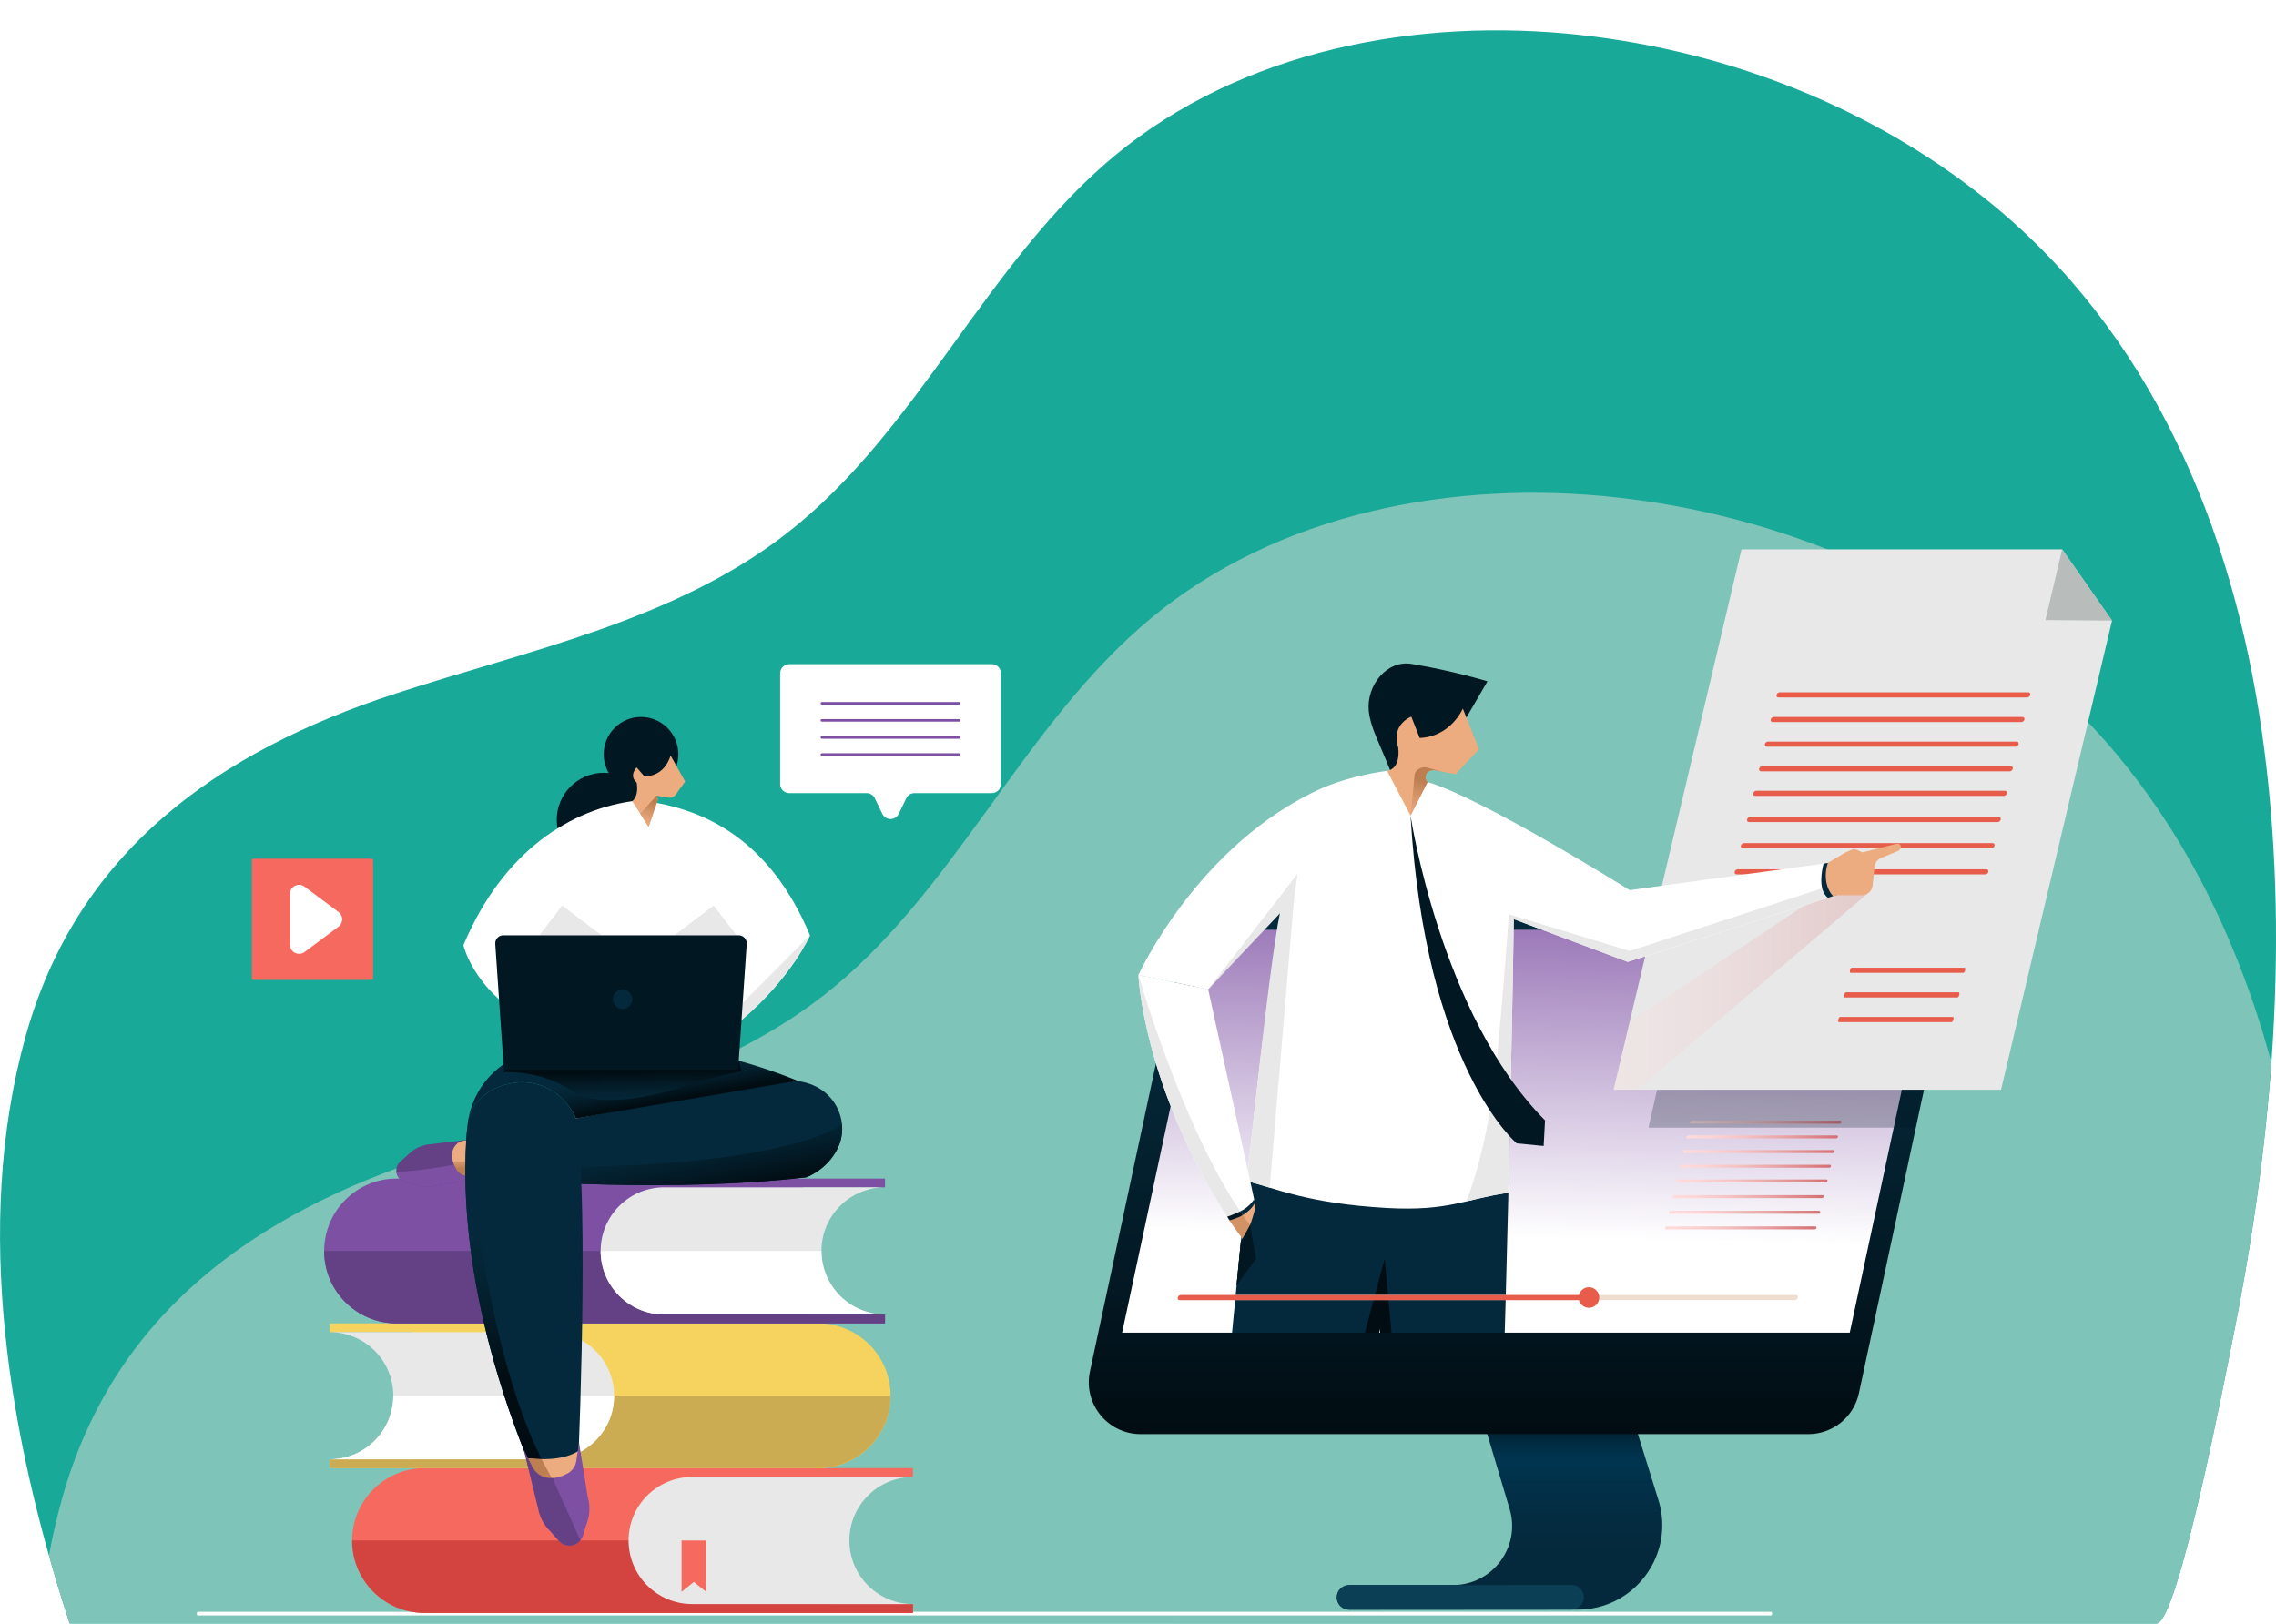 <?xml version="1.0" encoding="UTF-8"?> <svg xmlns="http://www.w3.org/2000/svg" xmlns:xlink="http://www.w3.org/1999/xlink" version="1.1" id="Layer_1" x="0px" y="0px" viewBox="0 0 4261.1 3040.9" style="enable-background:new 0 0 4261.1 3040.9;" xml:space="preserve"> <style type="text/css"> .st0{fill:#18A999;} .st1{fill:#7EC4B8;} .st2{fill:url(#SVGID_1_);} .st3{fill:url(#SVGID_00000143579242672114220500000014262161030273596090_);} .st4{fill:url(#SVGID_00000013913000548474126030000008779173056071287179_);} .st5{fill:#E8E8E8;} .st6{fill:#B8BCBB;} .st7{fill:#E85C4B;} .st8{fill:url(#SVGID_00000034804097972794279740000016936767414148469394_);} .st9{fill:url(#SVGID_00000090285190856080813900000015725253981120002483_);} .st10{fill:url(#SVGID_00000091016137211605059170000014598505206492976046_);} .st11{fill:url(#SVGID_00000075882958655401702860000009076024909654133645_);} .st12{fill:url(#SVGID_00000003785005326271620020000016181098456097442737_);} .st13{fill:url(#SVGID_00000098921579024327529440000006644105604405885598_);} .st14{fill:url(#SVGID_00000150821138419380225180000010033136426333770402_);} .st15{fill:url(#SVGID_00000057863572549605288830000003263408749851618699_);} .st16{opacity:0.25;fill:url(#SVGID_00000107580204975242264610000001952776281724331150_);} .st17{clip-path:url(#SVGID_00000015312909668500677020000009085158143775859356_);} .st18{fill:#05293C;} .st19{fill:#FFFFFF;} .st20{fill:#011721;} .st21{fill:#EDAC80;} .st22{fill:url(#SVGID_00000125591586920176939520000017910171884524946307_);} .st23{fill:url(#SVGID_00000120524323203075256060000015676482305590501020_);} .st24{fill:url(#SVGID_00000137848687678567529990000008590331400793376702_);} .st25{fill:url(#SVGID_00000137117621010412535870000005440771041598796183_);} .st26{fill:#D39266;} .st27{opacity:0.25;fill:#011721;} .st28{fill:#EFDED0;} .st29{fill:#0A3F56;} .st30{fill:#7D50A3;} .st31{fill:#F6695F;} .st32{fill:#D34340;} .st33{fill:#F6D35F;} .st34{fill:#CCAC52;} .st35{fill:#634184;} .st36{fill:url(#SVGID_00000068644530560505540440000010182662752996701114_);} .st37{filter:url(#Adobe_OpacityMaskFilter);} .st38{filter:url(#Adobe_OpacityMaskFilter_00000017491906068178311600000012083083858413594773_);} .st39{mask:url(#SVGID_00000031198983593847443490000008146938071484099232_);fill:url(#SVGID_00000087410513045456402670000009584944878368077478_);} .st40{fill:url(#SVGID_00000150820343299250039400000003536705073152538770_);} .st41{fill:url(#SVGID_00000167383658737096623040000003940081219743700379_);} .st42{fill:url(#SVGID_00000122682042943885506170000010502646631697337517_);} .st43{fill:url(#SVGID_00000031197201527817679930000018174933333498015668_);} .st44{fill:url(#SVGID_00000104700909630471644330000013532430510023376057_);} .st45{fill:url(#SVGID_00000060728982440270885630000013936198326126362538_);} </style> <g> <g> <g> <g> <path class="st0" d="M4037.3,3039.8c40.9,0,133.7-488.5,141.3-525.6c76.1-374.8,110.4-765.7,55.8-1145.9 c-54.9-382.4-208.5-748.4-515.8-994.9C3503,200.5,3235.2,96.2,2960.5,65.6c-307.4-34.3-636.3,28.8-874.2,226.4 c-241.1,200.3-367,515.6-614.7,707.6c-209.5,162.4-479.7,217-731.6,299.2c-331.6,108.3-596.1,294.8-692.6,643.6 c-98.6,356.5-29.7,752.4,83,1097.3C130.4,3039.8,4036.6,3039.8,4037.3,3039.8z"></path> </g> </g> </g> </g> <g> <path class="st1" d="M4252.3,1988.8c-78.5-290.1-224.9-556.4-465.6-749.4c-215.6-172.9-483.4-277.3-758.1-307.9 c-307.4-34.3-636.3,28.8-874.2,226.4c-241.1,200.3-367,515.6-614.7,707.6c-209.5,162.4-479.7,217-731.6,299.2 C476.5,2273,212,2459.6,115.5,2808.4c-9.5,34.3-17.4,69.1-23.9,104.1c12.1,43.1,25.1,85.6,38.8,127.4c0,0,3906.2,0,3907,0 c40.9,0,133.7-488.5,141.3-525.6C4213.6,2341.6,4239.6,2165.6,4252.3,1988.8z"></path> </g> <g> <linearGradient id="SVGID_1_" gradientUnits="userSpaceOnUse" x1="2807.364" y1="2902.619" x2="2807.364" y2="2637.249"> <stop offset="0" style="stop-color:#05293C"></stop> <stop offset="0.309" style="stop-color:#032D43"></stop> <stop offset="0.64" style="stop-color:#003550"></stop> <stop offset="0.732" style="stop-color:#002E45"></stop> <stop offset="0.891" style="stop-color:#011C29"></stop> <stop offset="1" style="stop-color:#010D12"></stop> </linearGradient> <path class="st2" d="M2649,2231.7l177.3,593.7c21.2,71-32,142.4-106.1,142.4h-194.5c-12.7,0-23,10.3-23,23l0,0 c0,12.7,10.3,23,23,23h428.1c106.6,0,182.7-103.3,151.1-205.1l-179.4-577.1H2649z"></path> <linearGradient id="SVGID_00000081622403550457407800000011367377003005940895_" gradientUnits="userSpaceOnUse" x1="3753.979" y1="1764.442" x2="3753.979" y2="2673.537" gradientTransform="matrix(1 0 0 1 -909.448 0)"> <stop offset="0" style="stop-color:#05293C"></stop> <stop offset="0.295" style="stop-color:#042535"></stop> <stop offset="0.714" style="stop-color:#031823"></stop> <stop offset="1" style="stop-color:#010D12"></stop> </linearGradient> <path style="fill:url(#SVGID_00000081622403550457407800000011367377003005940895_);" d="M3385.4,2685.2H2135.5 c-61.8,0-107.9-57-94.9-117.5l168.2-784.8c9.6-44.8,49.2-76.8,94.9-76.8h1249.9c61.8,0,107.9,57,94.9,117.5l-168.2,784.8 C3470.8,2653.3,3431.2,2685.2,3385.4,2685.2z"></path> <linearGradient id="SVGID_00000080165115328603183170000001578179700890000263_" gradientUnits="userSpaceOnUse" x1="2866.592" y1="1545.1" x2="2851.359" y2="2318.21"> <stop offset="1.955310e-02" style="stop-color:#7D50A3"></stop> <stop offset="1" style="stop-color:#FFFFFF"></stop> </linearGradient> <path style="fill:url(#SVGID_00000080165115328603183170000001578179700890000263_);" d="M3539.3,1740.8H2296 c-19.6,0-36.5,13.7-40.6,32.8l-154.6,721.6h1362.3l143.8-670.9C3616.1,1781.4,3583.3,1740.8,3539.3,1740.8z"></path> <g> <g> <g> <g> <g> <polygon class="st5" points="3746.3,2040.4 3021,2040.4 3260.4,1028.6 3860.7,1028.6 3954.1,1162 "></polygon> </g> </g> </g> <g> <g> <g> <polygon class="st6" points="3860.7,1028.6 3829.4,1161 3954.1,1162 "></polygon> </g> </g> </g> </g> <g> <path class="st7" d="M3329.7,1305.9l465.4,0c2.6,0,5.3-2.1,5.9-4.8c0.6-2.6-1-4.8-3.7-4.8l-465.4,0c-2.6,0-5.3,2.1-5.9,4.8 C3325.4,1303.7,3327,1305.9,3329.7,1305.9z"></path> </g> <g> <path class="st7" d="M3318.8,1352l465.4,0c2.6,0,5.3-2.1,5.9-4.8c0.6-2.6-1-4.8-3.7-4.8l-465.4,0c-2.6,0-5.3,2.1-5.9,4.8 C3314.5,1349.8,3316.1,1352,3318.8,1352z"></path> </g> <g> <path class="st7" d="M3307.9,1398.1l465.4,0c2.6,0,5.3-2.1,5.9-4.8s-1-4.8-3.7-4.8l-465.4,0c-2.6,0-5.3,2.1-5.9,4.8 C3303.6,1395.9,3305.2,1398.1,3307.9,1398.1z"></path> </g> <g> <path class="st7" d="M3297,1444.2l465.4,0c2.6,0,5.3-2.1,5.9-4.8c0.6-2.6-1-4.8-3.7-4.8l-465.4,0c-2.6,0-5.3,2.1-5.9,4.8 C3292.7,1442,3294.3,1444.2,3297,1444.2z"></path> </g> <g> <path class="st7" d="M3286.1,1490.2l465.4,0c2.6,0,5.3-2.1,5.9-4.8c0.6-2.6-1-4.8-3.7-4.8l-465.4,0c-2.6,0-5.3,2.1-5.9,4.8 C3281.8,1488.1,3283.4,1490.2,3286.1,1490.2z"></path> </g> <g> <path class="st7" d="M3274.5,1539.2l465.4,0c2.6,0,5.3-2.1,5.9-4.8c0.6-2.6-1-4.8-3.7-4.8l-465.4,0c-2.6,0-5.3,2.1-5.9,4.8 C3270.2,1537.1,3271.8,1539.2,3274.5,1539.2z"></path> </g> <g> <path class="st7" d="M3262.9,1588.2l465.4,0c2.6,0,5.3-2.1,5.9-4.8c0.6-2.6-1-4.8-3.7-4.8l-465.4,0c-2.6,0-5.3,2.1-5.9,4.8 C3258.6,1586.1,3260.2,1588.2,3262.9,1588.2z"></path> </g> <g> <path class="st7" d="M3251.3,1637.2l465.4,0c2.6,0,5.3-2.1,5.9-4.8c0.6-2.6-1-4.8-3.7-4.8l-465.4,0c-2.6,0-5.3,2.1-5.9,4.8 S3248.6,1637.2,3251.3,1637.2z"></path> </g> <g> <path class="st7" d="M3464.6,1821.5l211.2,0c1.2,0,2.7-2.1,3.3-4.8c0.6-2.6,0.2-4.8-1-4.8l-211.2,0c-1.2,0-2.7,2.1-3.3,4.8 S3463.4,1821.5,3464.6,1821.5z"></path> </g> <g> <path class="st7" d="M3453.6,1867.6l211.2,0c1.2,0,2.7-2.1,3.3-4.8s0.2-4.8-1-4.8l-211.2,0c-1.2,0-2.7,2.1-3.3,4.8 C3452,1865.5,3452.4,1867.6,3453.6,1867.6z"></path> </g> <g> <path class="st7" d="M3442.7,1913.7l211.2,0c1.2,0,2.7-2.1,3.3-4.8c0.6-2.6,0.2-4.8-1-4.8l-211.2,0c-1.2,0-2.7,2.1-3.3,4.8 C3441.1,1911.6,3441.5,1913.7,3442.7,1913.7z"></path> </g> </g> <g> <g> <linearGradient id="SVGID_00000039091990885432335910000007371978857080811916_" gradientUnits="userSpaceOnUse" x1="3163.832" y1="2101.162" x2="3447.518" y2="2101.162"> <stop offset="0" style="stop-color:#FFDCDC"></stop> <stop offset="0.156" style="stop-color:#FCD5D6"></stop> <stop offset="0.378" style="stop-color:#F5C3C4"></stop> <stop offset="0.639" style="stop-color:#E9A4A6"></stop> <stop offset="0.928" style="stop-color:#D97A7D"></stop> <stop offset="1" style="stop-color:#D46E72"></stop> </linearGradient> <path style="fill:url(#SVGID_00000039091990885432335910000007371978857080811916_);" d="M3166.1,2104l277.8,0 c1.6,0,3.2-1.3,3.5-2.8c0.4-1.6-0.6-2.8-2.2-2.8l-277.8,0c-1.6,0-3.2,1.3-3.5,2.8C3163.5,2102.7,3164.5,2104,3166.1,2104z"></path> </g> <g> <linearGradient id="SVGID_00000015355551332975632380000001691654518807685261_" gradientUnits="userSpaceOnUse" x1="3157.323" y1="2128.677" x2="3441.008" y2="2128.677"> <stop offset="0" style="stop-color:#FFDCDC"></stop> <stop offset="0.156" style="stop-color:#FCD5D6"></stop> <stop offset="0.378" style="stop-color:#F5C3C4"></stop> <stop offset="0.639" style="stop-color:#E9A4A6"></stop> <stop offset="0.928" style="stop-color:#D97A7D"></stop> <stop offset="1" style="stop-color:#D46E72"></stop> </linearGradient> <path style="fill:url(#SVGID_00000015355551332975632380000001691654518807685261_);" d="M3159.6,2131.5l277.8,0 c1.6,0,3.2-1.3,3.5-2.8c0.4-1.6-0.6-2.8-2.2-2.8l-277.8,0c-1.6,0-3.2,1.3-3.5,2.8C3157,2130.2,3158,2131.5,3159.6,2131.5z"></path> </g> <g> <linearGradient id="SVGID_00000026871301490164653700000009464813258844018332_" gradientUnits="userSpaceOnUse" x1="3150.813" y1="2156.191" x2="3434.498" y2="2156.191"> <stop offset="0" style="stop-color:#FFDCDC"></stop> <stop offset="0.156" style="stop-color:#FCD5D6"></stop> <stop offset="0.378" style="stop-color:#F5C3C4"></stop> <stop offset="0.639" style="stop-color:#E9A4A6"></stop> <stop offset="0.928" style="stop-color:#D97A7D"></stop> <stop offset="1" style="stop-color:#D46E72"></stop> </linearGradient> <path style="fill:url(#SVGID_00000026871301490164653700000009464813258844018332_);" d="M3153.1,2159l277.8,0 c1.6,0,3.2-1.3,3.5-2.8c0.4-1.6-0.6-2.8-2.2-2.8l-277.8,0c-1.6,0-3.2,1.3-3.5,2.8C3150.5,2157.8,3151.5,2159,3153.1,2159z"></path> </g> <g> <linearGradient id="SVGID_00000106834340276809933250000007307778220743249337_" gradientUnits="userSpaceOnUse" x1="3144.303" y1="2183.705" x2="3427.989" y2="2183.705"> <stop offset="0" style="stop-color:#FFDCDC"></stop> <stop offset="0.156" style="stop-color:#FCD5D6"></stop> <stop offset="0.378" style="stop-color:#F5C3C4"></stop> <stop offset="0.639" style="stop-color:#E9A4A6"></stop> <stop offset="0.928" style="stop-color:#D97A7D"></stop> <stop offset="1" style="stop-color:#D46E72"></stop> </linearGradient> <path style="fill:url(#SVGID_00000106834340276809933250000007307778220743249337_);" d="M3146.6,2186.5l277.8,0 c1.6,0,3.2-1.3,3.5-2.8c0.4-1.6-0.6-2.8-2.2-2.8l-277.8,0c-1.6,0-3.2,1.3-3.5,2.8C3144,2185.3,3145,2186.5,3146.6,2186.5z"></path> </g> <g> <linearGradient id="SVGID_00000168106904341277052990000011856030956736634556_" gradientUnits="userSpaceOnUse" x1="3137.793" y1="2211.219" x2="3421.479" y2="2211.219"> <stop offset="0" style="stop-color:#FFDCDC"></stop> <stop offset="0.156" style="stop-color:#FCD5D6"></stop> <stop offset="0.378" style="stop-color:#F5C3C4"></stop> <stop offset="0.639" style="stop-color:#E9A4A6"></stop> <stop offset="0.928" style="stop-color:#D97A7D"></stop> <stop offset="1" style="stop-color:#D46E72"></stop> </linearGradient> <path style="fill:url(#SVGID_00000168106904341277052990000011856030956736634556_);" d="M3140.1,2214l277.8,0 c1.6,0,3.2-1.3,3.5-2.8c0.4-1.6-0.6-2.8-2.2-2.8l-277.8,0c-1.6,0-3.2,1.3-3.5,2.8C3137.5,2212.8,3138.5,2214,3140.1,2214z"></path> </g> <g> <linearGradient id="SVGID_00000028324393135377721350000013097283012317356188_" gradientUnits="userSpaceOnUse" x1="3130.873" y1="2240.47" x2="3414.558" y2="2240.47"> <stop offset="0" style="stop-color:#FFDCDC"></stop> <stop offset="0.156" style="stop-color:#FCD5D6"></stop> <stop offset="0.378" style="stop-color:#F5C3C4"></stop> <stop offset="0.639" style="stop-color:#E9A4A6"></stop> <stop offset="0.928" style="stop-color:#D97A7D"></stop> <stop offset="1" style="stop-color:#D46E72"></stop> </linearGradient> <path style="fill:url(#SVGID_00000028324393135377721350000013097283012317356188_);" d="M3133.1,2243.3l277.8,0 c1.6,0,3.2-1.3,3.5-2.8c0.4-1.6-0.6-2.8-2.2-2.8l-277.8,0c-1.6,0-3.2,1.3-3.5,2.8C3130.6,2242,3131.6,2243.3,3133.1,2243.3z"></path> </g> <g> <linearGradient id="SVGID_00000079465419122505263130000010562897275449343150_" gradientUnits="userSpaceOnUse" x1="3123.952" y1="2269.72" x2="3407.637" y2="2269.72"> <stop offset="0" style="stop-color:#FFDCDC"></stop> <stop offset="0.156" style="stop-color:#FCD5D6"></stop> <stop offset="0.378" style="stop-color:#F5C3C4"></stop> <stop offset="0.639" style="stop-color:#E9A4A6"></stop> <stop offset="0.928" style="stop-color:#D97A7D"></stop> <stop offset="1" style="stop-color:#D46E72"></stop> </linearGradient> <path style="fill:url(#SVGID_00000079465419122505263130000010562897275449343150_);" d="M3126.2,2272.6l277.8,0 c1.6,0,3.2-1.3,3.5-2.8c0.4-1.6-0.6-2.8-2.2-2.8l-277.8,0c-1.6,0-3.2,1.3-3.5,2.8C3123.7,2271.3,3124.6,2272.6,3126.2,2272.6z"></path> </g> <g> <linearGradient id="SVGID_00000000921400882720289340000015068717376183477925_" gradientUnits="userSpaceOnUse" x1="3117.032" y1="2298.971" x2="3400.717" y2="2298.971"> <stop offset="0" style="stop-color:#FFDCDC"></stop> <stop offset="0.156" style="stop-color:#FCD5D6"></stop> <stop offset="0.378" style="stop-color:#F5C3C4"></stop> <stop offset="0.639" style="stop-color:#E9A4A6"></stop> <stop offset="0.928" style="stop-color:#D97A7D"></stop> <stop offset="1" style="stop-color:#D46E72"></stop> </linearGradient> <path style="fill:url(#SVGID_00000000921400882720289340000015068717376183477925_);" d="M3119.3,2301.8l277.8,0 c1.6,0,3.2-1.3,3.5-2.8c0.4-1.6-0.6-2.8-2.2-2.8l-277.8,0c-1.6,0-3.2,1.3-3.5,2.8C3116.7,2300.5,3117.7,2301.8,3119.3,2301.8z"></path> </g> </g> <linearGradient id="SVGID_00000047783069801520407920000004809891746923785641_" gradientUnits="userSpaceOnUse" x1="3020.961" y1="1851.214" x2="3496.704" y2="1851.214"> <stop offset="0" style="stop-color:#FFDCDC"></stop> <stop offset="0.156" style="stop-color:#FCD5D6"></stop> <stop offset="0.378" style="stop-color:#F5C3C4"></stop> <stop offset="0.639" style="stop-color:#E9A4A6"></stop> <stop offset="0.928" style="stop-color:#D97A7D"></stop> <stop offset="1" style="stop-color:#D46E72"></stop> </linearGradient> <polygon style="opacity:0.25;fill:url(#SVGID_00000047783069801520407920000004809891746923785641_);" points="3496.7,1672.9 3064.3,2040.4 3021,2040.4 3050.9,1913.7 3428,1662 "></polygon> <g> <defs> <rect id="SVGID_00000039835905828202455100000014297301217306224563_" x="2076.3" y="1218.1" transform="matrix(-1 -1.224647e-16 1.224647e-16 -1 5689.062 3713.376)" width="1536.5" height="1277.2"></rect> </defs> <clipPath id="SVGID_00000033327575265786614180000009933681859950073783_"> <use xlink:href="#SVGID_00000039835905828202455100000014297301217306224563_" style="overflow:visible;"></use> </clipPath> <g style="clip-path:url(#SVGID_00000033327575265786614180000009933681859950073783_);"> <g> <g> <g> <g> <g> <g> <g> <path class="st18" d="M2823.8,2233.2c-219.1,32.2-407.6-2.1-489.3-21.7c-40.6,395.8-82.8,887.5-105.6,1161.9 c-5.5,66.3-15.5,208.7-23.9,331.7c-3.2,47.1,63.1,60.7,78.6,16.1c140.2-405.8,300.4-1235.3,300.4-1235.3 c-8.2,545.4,47.2,987.6,94.3,1229.7c9,46.5,76.8,42.4,80.1-4.9c10.1-148.1,21.4-350.2,24.9-405.9 c32-512.1,46.3-1292.7,50.7-1578.1C2832.3,1838.6,2829.1,2011.8,2823.8,2233.2z"></path> </g> </g> </g> </g> </g> </g> </g> <g> <g> <g> <g> <g> <g> <g> <path class="st19" d="M3475.7,1663.9c31.2-12.7,19.9-59.2-21.7-52.4l-402.9,55.2c0,0-275.4-172.3-378.4-202.4 c-18.6-5.4-26.6-18.4-43.9-19.7c-17.2-1.3-14.6-3.3-31.8-1.2c-32.7,3.8-85.8,16.1-122.8,32.7 c-231.2,104.1-342.9,349.4-342.9,349.4l130.6,27.1l137.9-156c-18.5,103.4-41.6,284.6-65.3,515.1 c51.1,12.3,113,41.8,262,50.1c115.1,6.4,145.2-16.4,227.3-28.4c8.4-354.4,10.2-512.3,10.2-512.3l213.4,80L3475.7,1663.9z"></path> </g> </g> </g> </g> </g> </g> </g> <g> <g> <g> <g> <g> <g> <g> <path class="st5" d="M2399.8,1696.4l23-14.4l-45.7,541.6l-42.6-12.2C2334.5,2211.5,2382.5,1743.9,2399.8,1696.4z"></path> </g> </g> </g> </g> </g> </g> </g> <g> <g> <g> <g> <g> <g> <g> <g> <path class="st20" d="M2745.4,1343.5l39.4-67.8c0,0-63.7-19.6-142.1-32.6c-46.8-7.7-84.8,40.9-80.1,88 c3,30,17.3,54.4,41,113.4l77.6-25L2745.4,1343.5z"></path> </g> </g> </g> </g> </g> </g> </g> </g> <g> <g> <g> <g> <g> <g> <g> <g> <g> <path class="st21" d="M2672.7,1464.2L2672.7,1464.2c-6.8-6.9-3.9-18.7,5.4-21.3c3.2-0.9,6.6-1.1,10-0.4l37,7.2 l43.8-46.9l-30.2-76.1c0,0-22.3,52.7-80.8,55.1l-15.7-40c0,0-38.8,14.6-24.5,57.9c0,0,6.2,38.5-20.7,43.7l43.8,83.8 L2672.7,1464.2z"></path> </g> </g> </g> </g> </g> </g> </g> </g> </g> <g> <g> <g> <g> <g> <g> <g> <g> <path class="st21" d="M2212.3,3600.3c-2.4,35-4.9,70.6-7.2,104.7c-3.2,47.1,63.1,60.7,78.6,16.1 c13.1-38,26.4-79.7,39.8-124.1L2212.3,3600.3z"></path> </g> </g> </g> </g> </g> </g> </g> <g> <g> <g> <g> <g> <g> <g> <path class="st21" d="M2758.4,3710.7c2.7-39.8,5.5-83.4,8.2-127.1l-110.8,3.3c7.5,47.5,15.1,90.5,22.5,128.6 C2687.4,3762,2755.2,3757.9,2758.4,3710.7z"></path> </g> </g> </g> </g> </g> </g> </g> </g> <g> <g> <g> <g> <g> <g> <g> <linearGradient id="SVGID_00000042000225025867225850000004603677507659642507_" gradientUnits="userSpaceOnUse" x1="3671.397" y1="3736.067" x2="3671.397" y2="2861.143" gradientTransform="matrix(1 0 0 1 -1188.061 0)"> <stop offset="0" style="stop-color:#05293C"></stop> <stop offset="0.295" style="stop-color:#042535"></stop> <stop offset="0.714" style="stop-color:#031823"></stop> <stop offset="1" style="stop-color:#010D12"></stop> </linearGradient> <path style="fill:url(#SVGID_00000042000225025867225850000004603677507659642507_);" d="M2655.8,3586.9l50.4-1.5 l-113.8-1229l-332,1242.4l63-1.9c129-429.8,260.6-1111.2,260.6-1111.2C2577.1,2945.5,2615.4,3331.9,2655.8,3586.9z"></path> </g> </g> </g> </g> </g> </g> </g> <g> <g> <g> <g> <g> <g> <polygon class="st5" points="2422.8,1682.1 2429.3,1636 2261.9,1852.4 "></polygon> </g> </g> </g> </g> </g> </g> <g> <g> <g> <g> <g> <g> <linearGradient id="SVGID_00000160911721005499295520000018422513016282717825_" gradientUnits="userSpaceOnUse" x1="3833.081" y1="1543.92" x2="3857.012" y2="1463.941" gradientTransform="matrix(1 0 0 1 -1188.061 0)"> <stop offset="0" style="stop-color:#EDAC80"></stop> <stop offset="0.27" style="stop-color:#E6A67A"></stop> <stop offset="0.654" style="stop-color:#D49468"></stop> <stop offset="1" style="stop-color:#BD7E52"></stop> </linearGradient> <path style="fill:url(#SVGID_00000160911721005499295520000018422513016282717825_);" d="M2699.7,1444.7L2699.7,1444.7 l-11.6-2.2c-3.4-0.7-6.8-0.5-10,0.4c-9.3,2.6-12.2,14.5-5.4,21.3l-31.9,62.8l8-79.3c4.3-8.5,13.9-12.8,23.1-10.4 L2699.7,1444.7z"></path> </g> </g> </g> </g> </g> </g> <g> <g> <g> <g> <g> <g> <linearGradient id="SVGID_00000163759515692966536030000003112306499083518642_" gradientUnits="userSpaceOnUse" x1="3885.98" y1="3787.938" x2="3872.126" y2="3622.311" gradientTransform="matrix(1 0 0 1 -1188.061 0)"> <stop offset="0" style="stop-color:#EDAC80"></stop> <stop offset="0.27" style="stop-color:#E6A67A"></stop> <stop offset="0.654" style="stop-color:#D49468"></stop> <stop offset="1" style="stop-color:#BD7E52"></stop> </linearGradient> <path style="fill:url(#SVGID_00000163759515692966536030000003112306499083518642_);" d="M2718.1,3748.2 c-17.7,0.1-35.4-10.5-39.7-32.7c-7.4-38-15-81-22.5-128.6l50.4-1.5L2718.1,3748.2z"></path> </g> </g> </g> </g> </g> </g> <g> <g> <g> <g> <g> <g> <linearGradient id="SVGID_00000070816845556535118110000014160274214322938536_" gradientUnits="userSpaceOnUse" x1="3453.73" y1="3778.745" x2="3471.363" y2="3657.202" gradientTransform="matrix(1 0 0 1 -1188.061 0)"> <stop offset="0" style="stop-color:#EDAC80"></stop> <stop offset="0.27" style="stop-color:#E6A67A"></stop> <stop offset="0.654" style="stop-color:#D49468"></stop> <stop offset="1" style="stop-color:#BD7E52"></stop> </linearGradient> <path style="fill:url(#SVGID_00000070816845556535118110000014160274214322938536_);" d="M2323.4,3597 c-13.3,44.4-26.6,86.1-39.8,124.1c-6.9,19.9-23.9,28.2-40.4,27.1l17.2-149.3L2323.4,3597z"></path> </g> </g> </g> </g> </g> </g> <g> <g> <g> <g> <g> <g> <g> <path class="st19" d="M2261.9,1852.4c0,0,91.5,415.2,95.8,439.7l2,11.5c6.2,32.4-17.2,37-28.1,22.3c0,0-17.5-22.1-31.1-43 c-160.6-248.4-169.2-457.5-169.2-457.5L2261.9,1852.4z"></path> </g> </g> </g> </g> </g> </g> </g> <g> <g> <g> <path class="st5" d="M2825,1711.9l226.1,68.7l442.2-144.1c1,10.8-4.5,22.1-17.6,27.4l-428.3,136.9l-213.4-80 c0,0-1.8,157.9-10.2,512.3c-31.3,4.6-55,10.7-78.7,16.2c0,0,34-77.5,53-228C2807.8,1945,2825,1711.9,2825,1711.9z"></path> </g> </g> </g> <g> <path class="st5" d="M2331.6,2325.9c8.9,12.1,25.9,10.9,28.5-7.6c-129.4-146.7-228.8-492.9-228.8-492.9s8.6,209.1,169.2,457.5 C2314,2303.7,2331.6,2325.9,2331.6,2325.9z"></path> </g> <g> <path class="st21" d="M2357.6,2292.1c-0.7-4-3.8-18.6-8.4-40.1c0,0-9,23.4-47.4,32.8c13.3,20.3,29.7,41,29.7,41 c10.9,14.7,34.3,10.1,28.1-22.3L2357.6,2292.1z"></path> </g> <g> <path class="st26" d="M2337.4,2331.1c1,0.6,2,1.1,3,1.5c0.8,0.3,1.6,0.5,2.4,0.7c0.7,0.2,1.4,0.2,2.1,0.3c1,0.1,2.1,0.1,3.1-0.1 c0.2,0,0.4-0.1,0.6-0.2c5.5-1.3,10.2-6.1,11.5-15.1c-11.4-13-22.6-27.5-33.5-43.2c-6.4,3.8-14.5,7.3-24.7,9.8c0,0,0,0,0,0.1 c13.3,20.2,29.7,40.9,29.7,40.9c1.2,1.7,2.7,3.1,4.2,4.2C2336.3,2330.5,2336.9,2330.8,2337.4,2331.1z"></path> </g> <g> <path class="st18" d="M2357.5,2218.8c0,0-8.2,76.6-34.4,105.8l-8.1,82.6l63.6-88.3L2357.5,2218.8z"></path> </g> <g> <polygon class="st20" points="2340.2,2293.9 2351.6,2356.5 2315,2407.2 2323.1,2324.6 "></polygon> </g> <g> <path class="st18" d="M2347.8,2245.4c0,0-8,14.4-26,22.8l4.8,6.9c0,0,17.4-9.9,22.7-23L2347.8,2245.4z"></path> </g> <g> <path class="st20" d="M2321.8,2268.2c0,0-12,5.8-24.3,10l4.4,6.7c0,0,16.3-4,24.7-9.8L2321.8,2268.2z"></path> </g> <path class="st20" d="M2640.8,1527c0,0,55.7,373.3,251.8,570.7l-2.6,48l-50.3-4.9C2839.6,2140.8,2668.5,1998.7,2640.8,1527z"></path> <path class="st18" d="M3422.2,1681c-19.8-15.2-10.6-54.6-8.1-64.1l39.8-5.5c41.6-6.8,52.9,39.8,21.7,52.4L3422.2,1681 L3422.2,1681z"></path> <path class="st21" d="M3422.1,1615.8c0,0,26.9-17.1,37.6-21.8l6.6-2.9c3.4-1.5,7.3-1.5,10.7,0.2l9.8,4.7l61.4-15.6 c5.3-1.7,10.5-0.4,10.5,5.2l0,0c0,3.4-2,6.5-5.2,7.8l-31.8,13c-6.8,2.8-11.4,9-12.2,16.3l-3.7,35.5c-1.1,10.3-9.7,18.1-20,18.1 h-46.9l-6.8,1.7C3422.5,1669.1,3412.4,1645.1,3422.1,1615.8z"></path> </g> </g> <polygon class="st27" points="3102.4,2040.4 3086.2,2111.4 3585.4,2111.4 3602.1,2040.4 "></polygon> <g> <path class="st28" d="M2208.6,2434.2l1151.5,0c2.6,0,5.3-2.1,5.9-4.8c0.6-2.6-1-4.8-3.7-4.8l-1151.5,0c-2.6,0-5.3,2.1-5.9,4.8 C2204.4,2432,2206,2434.2,2208.6,2434.2z"></path> <path class="st7" d="M2974.8,2424.7l-763.9,0c-2.6,0-5.3,2.1-5.9,4.8c-0.6,2.6,1,4.8,3.7,4.8l766.1,0V2424.7z"></path> <path class="st7" d="M2994.1,2429.4c0,10.7-8.6,19.3-19.3,19.3c-10.7,0-19.3-8.6-19.3-19.3c0-10.7,8.6-19.3,19.3-19.3 C2985.4,2410.1,2994.1,2418.8,2994.1,2429.4z"></path> </g> <path class="st29" d="M2720.2,2967.9H2527c-12.5,0-23.7,9.3-24.3,21.8c-0.7,13.3,9.9,24.3,23,24.3c0,0,326.2-0.1,416.6-0.3 c12.7,0,23-10.4,23-23.1l0,0c0-12.8-10.3-23.1-23.1-23.1C2881.5,2967.5,2722.6,2967.9,2720.2,2967.9z"></path> </g> <path class="st19" d="M3315.5,3024.7H370.5c-1.2,0-2.2-1.5-2.2-3.4c0-1.9,1-3.4,2.2-3.4h2945.1c1.2,0,2.2,1.5,2.2,3.4 C3317.7,3023.2,3316.7,3024.7,3315.5,3024.7z"></path> <g> <g> <path class="st19" d="M1477.6,1243.6H1857c9.3,0,16.9,7.6,16.9,16.9v207.6c0,9.3-7.6,16.9-16.9,16.9h-145 c-6.5,0-12.4,3.7-15.2,9.5l-14.3,29.5c-6.2,12.7-24.3,12.7-30.5,0l-14.3-29.5c-2.8-5.8-8.7-9.5-15.2-9.5h-145 c-9.3,0-16.9-7.6-16.9-16.9v-207.6C1460.7,1251.1,1468.3,1243.6,1477.6,1243.6z"></path> </g> <g> <g> <path class="st30" d="M1795.9,1415.2h-257.2c-1.3,0-2.4-1.1-2.4-2.4s1.1-2.4,2.4-2.4h257.2c1.3,0,2.4,1.1,2.4,2.4 S1797.3,1415.2,1795.9,1415.2z"></path> </g> <g> <path class="st30" d="M1795.9,1383.2h-257.2c-1.3,0-2.4-1.1-2.4-2.4s1.1-2.4,2.4-2.4h257.2c1.3,0,2.4,1.1,2.4,2.4 S1797.3,1383.2,1795.9,1383.2z"></path> </g> <g> <path class="st30" d="M1795.9,1351.2h-257.2c-1.3,0-2.4-1.1-2.4-2.4c0-1.3,1.1-2.4,2.4-2.4h257.2c1.3,0,2.4,1.1,2.4,2.4 C1798.4,1350.1,1797.3,1351.2,1795.9,1351.2z"></path> </g> <g> <path class="st30" d="M1795.9,1319.2h-257.2c-1.3,0-2.4-1.1-2.4-2.4s1.1-2.4,2.4-2.4h257.2c1.3,0,2.4,1.1,2.4,2.4 S1797.3,1319.2,1795.9,1319.2z"></path> </g> </g> </g> <g> <path class="st31" d="M695.3,1834.8H474.7c-1.7,0-3.2-1.4-3.2-3.2V1611c0-1.7,1.4-3.2,3.2-3.2h220.6c1.7,0,3.2,1.4,3.2,3.2v220.6 C698.5,1833.4,697.1,1834.8,695.3,1834.8z"></path> <path class="st19" d="M542.8,1673.9v94.8c0,14.1,16.1,22.2,27.4,13.8l63.6-47.4c9.2-6.9,9.2-20.7,0-27.5l-63.6-47.4 C558.9,1651.7,542.8,1659.8,542.8,1673.9z"></path> </g> <g> <g> <g> <g> <path class="st31" d="M1555.3,3003.4v-238h153.9v-16.5H794.8c-74.9,0-135.6,60.7-135.6,135.6v0c0,74.9,60.7,135.6,135.6,135.6 h914.4v-16.5H1555.3z"></path> </g> </g> </g> <g> <g> <g> <path class="st32" d="M1555.3,3003.4v-119H659.2v0c0,74.9,60.7,135.6,135.6,135.6h914.4v-16.5H1555.3z"></path> </g> </g> </g> <g> <g> <g> <path class="st5" d="M1709.2,2765.4h-413.4c-65.7,0-119,53.3-119,119v0c0,65.7,53.3,119,119,119h413.4c-65.7,0-119-53.3-119-119 v0C1590.2,2818.7,1643.5,2765.4,1709.2,2765.4z"></path> </g> </g> </g> <g> <g> <g> <polygon class="st31" points="1322,2980.5 1299,2962 1276,2980.5 1276,2884.4 1322,2884.4 "></polygon> </g> </g> </g> <g> <g> <g> <path class="st33" d="M771.2,2732.3v-238H617.3v-16.5h914.4c74.9,0,135.6,60.7,135.6,135.6l0,0c0,74.9-60.7,135.6-135.6,135.6 H617.3v-16.5H771.2z"></path> </g> </g> </g> <g> <g> <g> <path class="st34" d="M771.2,2732.3v-119h896.1l0,0c0,74.9-60.7,135.6-135.6,135.6H617.3v-16.5H771.2z"></path> </g> </g> </g> <g> <g> <g> <path class="st5" d="M617.3,2494.3h413.4c65.7,0,119,53.3,119,119l0,0c0,65.7-53.3,119-119,119H617.3c65.7,0,119-53.3,119-119 l0,0C736.4,2547.5,683.1,2494.3,617.3,2494.3z"></path> </g> </g> </g> <g> <g> <g> <path class="st19" d="M1030.7,2732.3H617.3c65.7,0,119-53.3,119-119l0,0h413.4l0,0C1149.7,2679,1096.4,2732.3,1030.7,2732.3z"></path> </g> </g> </g> <g> <g> <g> <g> <path class="st30" d="M1503,2461.2v-238h153.9v-16.5H742.5c-74.9,0-135.6,60.7-135.6,135.6v0c0,74.9,60.7,135.6,135.6,135.6 h914.4v-16.5H1503z"></path> </g> </g> </g> <g> <g> <g> <path class="st35" d="M1503,2461.2v-119H606.9v0c0,74.9,60.7,135.6,135.6,135.6h914.4v-16.5H1503z"></path> </g> </g> </g> <g> <g> <g> <path class="st5" d="M1656.9,2223.1h-413.4c-65.7,0-119,53.3-119,119v0c0,65.7,53.3,119,119,119h413.4 c-65.7,0-119-53.3-119-119v0C1537.9,2276.4,1591.2,2223.1,1656.9,2223.1z"></path> </g> </g> </g> <g> <g> <g> <path class="st19" d="M1243.5,2461.2h413.4c-65.7,0-119-53.3-119-119v0h-413.4v0C1124.5,2407.9,1177.8,2461.2,1243.5,2461.2z"></path> </g> </g> </g> </g> </g> <g> <g> <circle class="st20" cx="1130.5" cy="1535.1" r="88.2"></circle> <path class="st19" d="M1199.9,1499l0-0.9c-1.3,0.1-2.6,0.3-3.9,0.4c-1.3-0.1-2.6-0.3-3.9-0.4l0,0.9 c-122.7,14.2-250.6,94.5-324.5,270.8c0,0,17.5,76.8,107.6,131.5c45.5,27.6,136.5-11.3,215.3-56.4c79.1,45.1,157.2,99.6,197.8,65.1 c94-79.8,128.2-158.7,128.2-158.7C1442.4,1575,1322.7,1513.3,1199.9,1499z"></path> <path class="st5" d="M1353.5,1920.7c13.3,0.5,25-2.6,34.6-10.7c94-79.8,128.2-158.7,128.2-158.7l-164.8,165.4L1353.5,1920.7z"></path> <ellipse transform="matrix(0.707 -0.707 0.707 0.707 -647.095 1262.466)" class="st20" cx="1200.4" cy="1412.3" rx="69.9" ry="69.9"></ellipse> <path class="st18" d="M820.2,2199.4c168.6,15.5,449.4,32.6,689.6,4.9c0,0,39.4-14,58.9-55.1c21.5-45.4-1.6-99.8-48.4-118.1 c-1-0.4-2.1-0.8-3.1-1.2c-17.3-6.4-36.1-7.8-54.3-4.7c-90.4,15.5-431,74.5-645.8,121.1C786.9,2152.9,789.5,2196.6,820.2,2199.4z"></path> <linearGradient id="SVGID_00000145741947422500033290000001043032200736697498_" gradientUnits="userSpaceOnUse" x1="1176.45" y1="2010.874" x2="1187.17" y2="2070.907"> <stop offset="0" style="stop-color:#05293C"></stop> <stop offset="0.291" style="stop-color:#042535"></stop> <stop offset="0.329" style="stop-color:#042434"></stop> <stop offset="0.656" style="stop-color:#031A26"></stop> <stop offset="1" style="stop-color:#010D12"></stop> </linearGradient> <path style="fill:url(#SVGID_00000145741947422500033290000001043032200736697498_);" d="M980.1,2026.3 c74.7,3.7,98.1,67.9,98.1,67.9l414.7-70.6c0,0-179.4-78-346.2-68c0,0-88.5-8.4-166.5,18.3c-53.8,18.4-92.6,64.8-103,120 C900,2023.7,980.1,2026.3,980.1,2026.3z"></path> <path class="st21" d="M1231.8,1496.6l-2.9-6.8l22.7,3.7c5.2,0.8,10.3-1.3,13.4-5.5l17.8-24.7l-27.4-48.8c0,0-9.1,39.1-49,39.1 l-14.5-16.7c0,0-15.2,15.2,0,28.3c0,0,5.3,24-8.2,34.8l30.6,48.3L1231.8,1496.6z"></path> <defs> <filter id="Adobe_OpacityMaskFilter" filterUnits="userSpaceOnUse" x="942.9" y="1986.1" width="445.2" height="73.4"> <feFlood style="flood-color:white;flood-opacity:1" result="back"></feFlood> <feBlend in="SourceGraphic" in2="back" mode="normal"></feBlend> </filter> </defs> <mask maskUnits="userSpaceOnUse" x="942.9" y="1986.1" width="445.2" height="73.4" id="SVGID_00000045596845745156645910000001634858825253816238_"> <g class="st37"> <defs> <filter id="Adobe_OpacityMaskFilter_00000179630821736580711670000017256200123521580733_" filterUnits="userSpaceOnUse" x="942.9" y="1986.1" width="445.2" height="73.4"> <feFlood style="flood-color:white;flood-opacity:1" result="back"></feFlood> <feBlend in="SourceGraphic" in2="back" mode="normal"></feBlend> </filter> </defs> <mask maskUnits="userSpaceOnUse" x="942.9" y="1986.1" width="445.2" height="73.4" id="SVGID_00000045596845745156645910000001634858825253816238_"> <g style="filter:url(#Adobe_OpacityMaskFilter_00000179630821736580711670000017256200123521580733_);"> </g> </mask> <linearGradient id="SVGID_00000085250756036662276650000017737360398267392446_" gradientUnits="userSpaceOnUse" x1="1167.176" y1="2098.823" x2="1165.568" y2="2007.168"> <stop offset="0" style="stop-color:#000000"></stop> <stop offset="0.53" style="stop-color:#000000"></stop> <stop offset="0.574" style="stop-color:#0E0E0E"></stop> <stop offset="0.656" style="stop-color:#343434"></stop> <stop offset="0.77" style="stop-color:#717171"></stop> <stop offset="0.908" style="stop-color:#C4C4C4"></stop> <stop offset="1" style="stop-color:#FFFFFF"></stop> </linearGradient> <path style="mask:url(#SVGID_00000045596845745156645910000001634858825253816238_);fill:url(#SVGID_00000085250756036662276650000017737360398267392446_);" d=" M1383.1,1986.1l5.1,19.6c0,0-71.6,14.7-120.4,32.3c0,0-112.6,38.1-184.4,12.9c0,0-56.3-46.6-140.4-43.4l0.4-4.6L1383.1,1986.1z"></path> </g> </mask> <linearGradient id="SVGID_00000165209818292779321320000013783064682577414032_" gradientUnits="userSpaceOnUse" x1="1167.176" y1="2098.823" x2="1165.568" y2="2007.168"> <stop offset="0" style="stop-color:#05293C"></stop> <stop offset="0.47" style="stop-color:#042535"></stop> <stop offset="0.53" style="stop-color:#042434"></stop> <stop offset="0.759" style="stop-color:#031A26"></stop> <stop offset="1" style="stop-color:#010D12"></stop> </linearGradient> <path style="fill:url(#SVGID_00000165209818292779321320000013783064682577414032_);" d="M1383.1,1986.1l5.1,19.6 c0,0-71.6,14.7-120.4,32.3c0,0-112.6,38.1-184.4,12.9c0,0-56.3-46.6-140.4-43.4l0.4-4.6L1383.1,1986.1z"></path> <linearGradient id="SVGID_00000005226917274980137140000011672975398497508496_" gradientUnits="userSpaceOnUse" x1="1184.418" y1="2131.597" x2="1208.717" y2="2260.238"> <stop offset="0" style="stop-color:#05293C"></stop> <stop offset="0.291" style="stop-color:#042535"></stop> <stop offset="0.329" style="stop-color:#042434"></stop> <stop offset="0.656" style="stop-color:#031A26"></stop> <stop offset="1" style="stop-color:#010D12"></stop> </linearGradient> <path style="fill:url(#SVGID_00000005226917274980137140000011672975398497508496_);" d="M1568.6,2149.3 c6.7-14.2,9.1-29.3,7.7-43.9c-8,6.1-146.8,104.5-779.8,73.9c2.4,10.2,10.4,19,23.6,20.2c168.6,15.5,449.4,32.6,689.6,4.9 C1509.7,2204.3,1549.1,2190.3,1568.6,2149.3z"></path> <polygon class="st5" points="1009.8,1751.3 1052.6,1695.5 1126.2,1751.3 "></polygon> <polygon class="st5" points="1379,1751.3 1336.1,1695.5 1262.5,1751.3 "></polygon> <path class="st20" d="M1381.9,2002.8H943.3l-16.1-235.5c-0.6-8.7,6.3-16.1,15-16.1H1383c8.7,0,15.6,7.4,15,16.1L1381.9,2002.8z"></path> <path class="st21" d="M900.8,2128.8c-29.4,6-57.6,11.9-83.9,17.6c-30.1,6.5-27.4,50.3,3.2,53.1c27.5,2.5,58.1,5.1,90.9,7.5 L900.8,2128.8z"></path> <linearGradient id="SVGID_00000000185754396644283950000006251278601537599118_" gradientUnits="userSpaceOnUse" x1="851.168" y1="2157.708" x2="853.312" y2="2188.796"> <stop offset="0" style="stop-color:#EDAC80"></stop> <stop offset="0.27" style="stop-color:#E6A67A"></stop> <stop offset="0.654" style="stop-color:#D49468"></stop> <stop offset="1" style="stop-color:#BD7E52"></stop> </linearGradient> <path style="fill:url(#SVGID_00000000185754396644283950000006251278601537599118_);" d="M820.2,2199.4 c27.5,2.5,58.1,5.1,90.9,7.5l-4.2-32.2h-111C796.8,2186.6,805,2198,820.2,2199.4z"></path> <path class="st18" d="M1183.6,1870.8c0,10-8.1,18.1-18.1,18.1c-10,0-18.1-8.1-18.1-18.1c0-10,8.1-18.1,18.1-18.1 C1175.5,1852.7,1183.6,1860.8,1183.6,1870.8z"></path> <linearGradient id="SVGID_00000107582845395912381020000009466672968907192741_" gradientUnits="userSpaceOnUse" x1="1204.356" y1="1548.809" x2="1217.756" y2="1501.462"> <stop offset="0" style="stop-color:#EDAC80"></stop> <stop offset="0.27" style="stop-color:#E6A67A"></stop> <stop offset="0.654" style="stop-color:#D49468"></stop> <stop offset="1" style="stop-color:#BD7E52"></stop> </linearGradient> <polygon style="fill:url(#SVGID_00000107582845395912381020000009466672968907192741_);" points="1229,1489.8 1198.8,1523.6 1214.4,1548.3 1231.8,1496.6 "></polygon> <path class="st35" d="M863.1,2136.5c0,0-30.3,12.6-9.8,51.8c3.8,7.3,10.8,12.3,18.9,13.6l28.5,4.4l-83.4,13.4 c-14.3,4.2-29.6,3.4-43.4-2.3l-16.4-4.9c-16.4-4.9-21.1-25.9-8.3-37.3l15.4-13.8c9.2-9.3,21.1-15.6,34-18.1l91.2-11.1 L863.1,2136.5z"></path> <path class="st30" d="M757.5,2212.5l16.4,4.9c13.8,5.7,29.1,6.6,43.4,2.3l83.4-13.4l-28.5-4.4c-8.1-1.3-15.1-6.3-18.9-13.6 c-1.4-2.7-2.6-5.3-3.5-7.8c-16.3,3.7-49.7,9.6-107.4,14.2C743.4,2202.6,748.7,2209.9,757.5,2212.5z"></path> <path class="st18" d="M980.1,2026.3c0,0-80.1-2.7-103,67.6c-0.9,4.7-1.6,9.5-2.1,14.3c-10.8,112.3-8.7,363.2,147.9,706.8 c12.9,28.4,55.3,20.4,56.8-10.8c9.1-190.6,20.4-586.4-1.6-710C1078.2,2094.2,1054.8,2030,980.1,2026.3z"></path> <linearGradient id="SVGID_00000127032469928384299280000008604853682103677068_" gradientUnits="userSpaceOnUse" x1="910.733" y1="2288.041" x2="972.195" y2="2571.051"> <stop offset="0" style="stop-color:#05293C"></stop> <stop offset="0.291" style="stop-color:#042535"></stop> <stop offset="0.329" style="stop-color:#042434"></stop> <stop offset="0.656" style="stop-color:#031A26"></stop> <stop offset="1" style="stop-color:#010D12"></stop> </linearGradient> <path style="fill:url(#SVGID_00000127032469928384299280000008604853682103677068_);" d="M874.4,2114.6 c-10.1,115.2-5.3,363.1,148.5,700.4c9.9,21.6,36.7,22.1,49.7,7.3C931.2,2660.9,885.8,2249.8,874.4,2114.6z"></path> <path class="st21" d="M1079.7,2804.2c1.2-25.9,2.5-55.6,3.7-87.9c-29.1,19.1-73.9,16.7-96.8,13.9c11.1,27.6,23.1,55.9,36.3,84.8 C1035.9,2843.4,1078.3,2835.4,1079.7,2804.2z"></path> <linearGradient id="SVGID_00000127761403243334158660000007755065765624032149_" gradientUnits="userSpaceOnUse" x1="1064.324" y1="2855.584" x2="1020.729" y2="2758.389"> <stop offset="0" style="stop-color:#EDAC80"></stop> <stop offset="0.27" style="stop-color:#E6A67A"></stop> <stop offset="0.654" style="stop-color:#D49468"></stop> <stop offset="1" style="stop-color:#BD7E52"></stop> </linearGradient> <path style="fill:url(#SVGID_00000127761403243334158660000007755065765624032149_);" d="M1072.6,2822.3 c-21.7-24.8-41.2-55.5-58.6-90.2c-10.5-0.1-20-1-27.4-1.9c11.1,27.6,23.1,55.9,36.3,84.8 C1032.8,2836.6,1059.7,2837.1,1072.6,2822.3z"></path> <path class="st30" d="M997.2,2748.1c0,0,17.6,35.7,65.1,10.9c8.8-4.6,14.9-13.1,16.5-22.9l5.3-34.6l16.2,101 c5.1,17.3,4.1,35.9-2.8,52.6l-6,19.9c-6,19.9-31.4,25.5-45.2,10.1l-16.7-18.6c-11.3-11.2-18.9-25.6-21.9-41.2l-26.7-109.7 L997.2,2748.1z"></path> <path class="st35" d="M1086.5,2884l-50-111.4l-0.9-5.2c-27.5,2.4-38.4-19.4-38.4-19.4l-16.1-32.6l26.7,109.7 c3,15.6,10.6,30,21.9,41.2l16.7,18.6C1057.7,2897.7,1076.7,2896,1086.5,2884z"></path> </g> </g> </svg> 